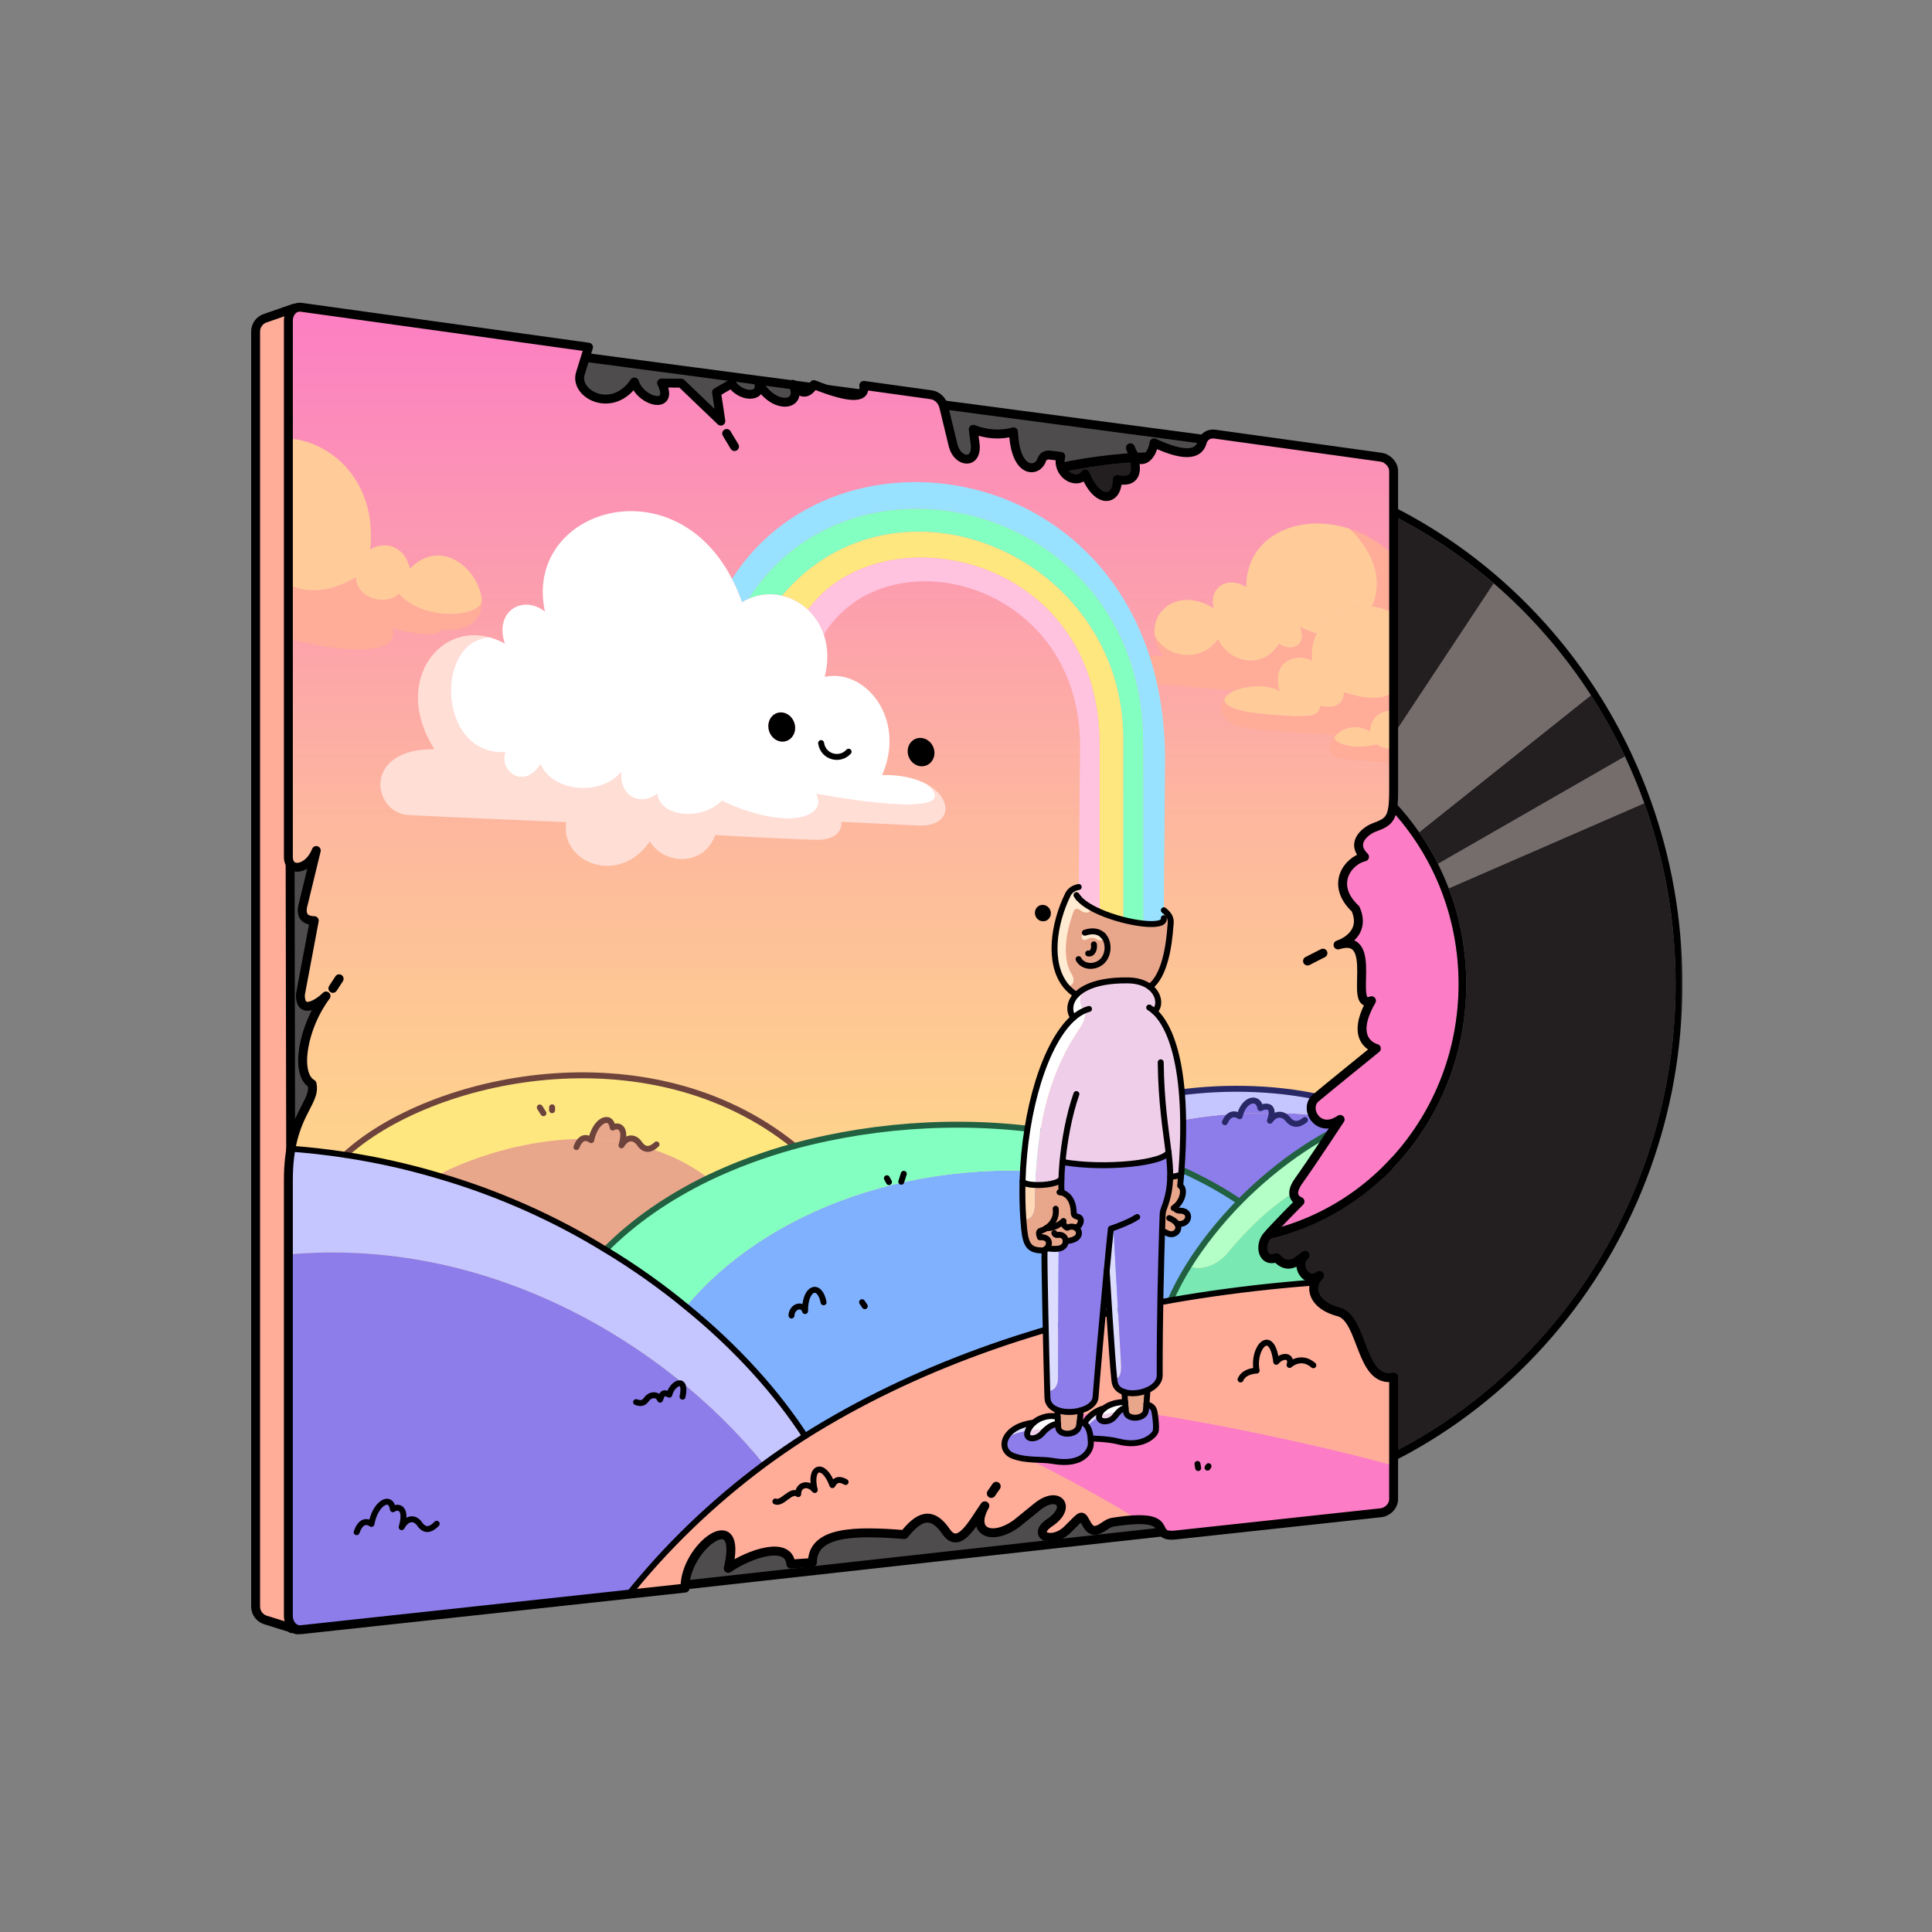 <svg width="1000" height="1000" viewBox="0 0 1000 1000" fill="none" xmlns="http://www.w3.org/2000/svg">
<rect x="0" y="0" width="1000" height="1000" fill="#808080" stroke="none"/>
<g clip-path="url(#clip0_3067_5934)">
<path d="M152.201 159.532L137.706 164.561C134.518 165.428 132.305 168.304 132.305 171.592V831.566C132.305 834.938 134.633 837.872 137.936 838.655L153.67 843.576L152.201 159.532Z" fill="#FFAC99" stroke="black" stroke-width="4.616" stroke-linecap="round" stroke-linejoin="round"/>
<path d="M149.627 164.657L150.924 842.978L718.488 779.977L718.02 239.998L149.627 164.657Z" fill="#4F4C4D" stroke="black" stroke-width="4.616" stroke-linecap="round" stroke-linejoin="round"/>
<mask id="mask0_3067_5934" style="mask-type:luminance" maskUnits="userSpaceOnUse" x="334" y="197" width="537" height="625">
<path d="M334.849 821.115V197.595L870.823 266.231V752.479L334.849 821.115Z" fill="white"/>
</mask>
<g mask="url(#mask0_3067_5934)">
<path d="M823.471 359.853L734.556 430.752C735.461 432.056 736.34 433.379 737.199 434.714C738.058 436.049 738.89 437.403 739.703 438.772C740.517 440.141 741.303 441.522 742.066 442.918C742.829 444.315 743.57 445.726 744.287 447.153L841.085 391.562C839.792 388.824 838.457 386.108 837.08 383.419C835.699 380.726 834.276 378.057 832.807 375.414C831.338 372.767 829.827 370.148 828.27 367.555C826.712 364.958 825.113 362.388 823.475 359.849M635.986 240.758C617.924 238.483 599.988 238.138 582.386 239.603C564.492 241.095 546.956 244.455 529.987 249.568C512.757 254.758 496.133 261.743 480.356 270.381C464.358 279.142 449.249 289.586 435.279 301.561C421.145 313.678 408.207 327.333 396.73 342.343C385.139 357.497 375.066 373.987 366.77 391.612C358.416 409.36 351.891 428.201 347.446 447.897C342.985 467.67 340.633 488.241 340.633 509.353C340.633 530.464 342.985 551.035 347.446 570.808C351.891 590.509 358.416 609.349 366.77 627.097C375.066 644.722 385.139 661.216 396.73 676.371C408.207 691.38 421.145 705.031 435.279 717.152C449.249 729.123 464.354 739.572 480.356 748.332C496.136 756.97 512.757 763.955 529.987 769.145C546.956 774.254 564.496 777.618 582.386 779.11C599.992 780.575 617.924 780.23 635.986 777.955C653.749 775.719 670.81 771.722 687.024 766.203C702.992 760.768 718.162 753.848 732.408 745.663C746.458 737.588 759.63 728.272 771.804 717.904C783.833 707.662 794.907 696.382 804.91 684.245C814.814 672.228 823.686 659.348 831.411 645.773C839.075 632.306 845.626 618.122 850.95 603.373C856.243 588.706 860.332 573.447 863.098 557.729C865.852 542.06 867.298 525.892 867.298 509.36C867.298 501.129 866.941 492.99 866.243 484.962C865.545 476.926 864.502 468.997 863.136 461.188C861.767 453.367 860.068 445.661 858.058 438.085C856.044 430.495 853.716 423.034 851.084 415.716L749.849 459.792C751.314 463.635 752.614 467.563 753.742 471.567C754.866 475.568 755.817 479.641 756.584 483.784C757.351 487.923 757.934 492.131 758.326 496.396C758.717 500.661 758.92 504.984 758.92 509.357C758.92 518.14 758.111 526.725 756.565 535.033C755.016 543.352 752.729 551.411 749.776 559.121C746.815 566.854 743.179 574.249 738.94 581.222C734.682 588.226 729.815 594.812 724.407 600.896C718.971 607.01 712.984 612.621 706.513 617.638C700.004 622.686 693.004 627.139 685.582 630.898C678.11 634.684 670.208 637.768 661.954 640.05C653.634 642.352 644.95 643.836 635.986 644.404C626.945 644.976 618.039 644.588 609.37 643.311C600.629 642.022 592.133 639.836 583.97 636.825C575.75 633.791 567.883 629.924 560.465 625.302C553.001 620.653 546.001 615.245 539.576 609.165C533.113 603.051 527.229 596.266 522.039 588.898C516.826 581.495 512.312 573.516 508.614 565.059C504.916 556.601 502.009 547.622 500.045 538.301C498.077 528.965 497.042 519.28 497.042 509.353C497.042 499.426 498.077 489.737 500.045 480.405C502.009 471.088 504.901 462.131 508.614 453.647C512.315 445.189 516.826 437.211 522.039 429.812C527.229 422.443 533.109 415.658 539.576 409.544C546.001 403.464 553.001 398.056 560.465 393.407C567.879 388.789 575.75 384.919 583.97 381.885C592.129 378.874 600.629 376.684 609.37 375.399C618.039 374.121 626.945 373.734 635.986 374.305H635.99C635.99 374.305 635.99 374.305 635.994 374.305C642.806 374.735 649.457 375.698 655.909 377.148C662.322 378.586 668.54 380.504 674.527 382.859C680.484 385.199 686.215 387.968 691.688 391.121C697.135 394.259 702.328 397.78 707.234 401.646L773.17 301.991C763.999 294.074 754.252 286.756 743.984 280.124C733.612 273.423 722.696 267.412 711.296 262.188C699.766 256.902 687.73 252.418 675.241 248.824C662.602 245.188 649.492 242.469 635.975 240.766" fill="#231F20"/>
<path d="M841.085 391.57L744.287 447.161C744.801 448.185 745.304 449.217 745.791 450.257C746.278 451.296 746.757 452.339 747.218 453.394C747.678 454.449 748.13 455.504 748.568 456.57C749.005 457.636 749.431 458.707 749.841 459.788L851.077 415.712C850.34 413.656 849.577 411.612 848.791 409.579C848.004 407.546 847.195 405.521 846.363 403.511C845.53 401.501 844.671 399.495 843.793 397.508C842.911 395.517 842.009 393.538 841.081 391.574" fill="#756C6C"/>
<path d="M773.178 301.991L707.242 401.646C709.873 403.718 712.424 405.889 714.886 408.152C717.345 410.411 719.719 412.759 722.002 415.194C724.28 417.626 726.47 420.142 728.565 422.739C730.655 425.332 732.653 428.002 734.552 430.748L823.468 359.849C820.012 354.498 816.368 349.27 812.547 344.18C808.712 339.071 804.696 334.096 800.511 329.267C796.307 324.418 791.927 319.72 787.381 315.178C782.836 310.637 778.076 306.214 773.178 301.987" fill="#756C6C"/>
<path d="M635.982 777.948C617.92 780.222 599.984 780.567 582.382 779.102C564.489 777.61 546.952 774.25 529.983 769.137C512.753 763.947 496.129 756.962 480.353 748.324C464.354 739.564 449.245 729.119 435.275 717.144C421.141 705.023 408.203 691.368 396.727 676.363C385.135 661.208 375.063 644.715 366.766 627.09C358.412 609.342 351.887 590.501 347.442 570.801C342.981 551.028 340.63 530.457 340.63 509.345C340.63 488.233 342.981 467.662 347.442 447.889C351.887 428.189 358.412 409.348 366.766 391.604C375.063 373.979 385.135 357.486 396.727 342.335C408.203 327.33 421.141 313.674 435.275 301.554C449.245 289.582 464.35 279.134 480.353 270.373C496.133 261.735 512.753 254.75 529.983 249.561C546.952 244.452 564.493 241.088 582.382 239.596C599.988 238.13 617.92 238.476 635.982 240.75C649.499 242.453 662.61 245.173 675.248 248.809C687.737 252.399 699.774 256.887 711.304 262.173C722.708 267.397 733.62 273.407 743.992 280.108C754.26 286.74 764.007 294.059 773.178 301.976C778.076 306.203 782.813 310.606 787.381 315.167C791.95 319.727 796.307 324.407 800.511 329.255C804.699 334.08 808.712 339.055 812.547 344.168C816.368 349.258 820.012 354.486 823.468 359.837C825.109 362.376 826.705 364.946 828.262 367.543C829.816 370.136 831.327 372.756 832.8 375.402C834.265 378.045 835.692 380.715 837.073 383.407C838.454 386.096 839.788 388.812 841.077 391.551C842.005 393.518 842.907 395.494 843.789 397.485C844.667 399.475 845.527 401.474 846.359 403.487C847.191 405.501 848.001 407.523 848.787 409.555C849.573 411.588 850.333 413.633 851.073 415.689C853.704 423.007 856.033 430.468 858.046 438.059C860.056 445.634 861.755 453.34 863.125 461.161C864.494 468.97 865.534 476.899 866.232 484.935C866.93 492.963 867.287 501.102 867.287 509.334C867.287 525.865 865.841 542.033 863.086 557.702C860.325 573.417 856.232 588.679 850.939 603.347C845.615 618.095 839.064 632.279 831.4 645.746C823.675 659.321 814.803 672.201 804.899 684.218C794.895 696.355 783.818 707.635 771.793 717.877C759.618 728.241 746.447 737.562 732.397 745.636C718.151 753.821 702.981 760.741 687.013 766.176C670.795 771.695 653.738 775.692 635.975 777.928M635.975 236.14C617.602 233.788 599.355 233.393 581.435 234.847C563.215 236.324 545.352 239.711 528.061 244.877C510.501 250.125 493.555 257.201 477.468 265.966C461.151 274.857 445.739 285.467 431.493 297.637C417.071 309.958 403.865 323.851 392.147 339.124C380.314 354.552 370.023 371.352 361.549 389.311C353.015 407.396 346.345 426.601 341.799 446.681C337.239 466.838 334.838 487.808 334.838 509.33C334.838 530.848 337.239 551.822 341.799 571.978C346.341 592.058 353.011 611.263 361.549 629.349C370.026 647.307 380.314 664.108 392.147 679.535C403.865 694.813 417.067 708.702 431.493 721.022C445.739 733.193 461.151 743.806 477.468 752.697C493.559 761.462 510.501 768.542 528.061 773.79C545.349 778.956 563.215 782.339 581.435 783.82C599.355 785.274 617.602 784.883 635.975 782.527C654.037 780.215 671.378 776.114 687.864 770.468C704.089 764.91 719.505 757.845 733.977 749.494C748.246 741.263 761.621 731.766 773.979 721.214C786.185 710.788 797.423 699.312 807.569 686.969C817.61 674.752 826.609 661.664 834.442 647.867C842.213 634.182 848.856 619.771 854.249 604.789C859.615 589.891 863.762 574.391 866.562 558.434C869.354 542.524 870.819 526.111 870.819 509.33C870.819 500.976 870.455 492.713 869.749 484.563C869.04 476.408 867.985 468.353 866.6 460.425C865.211 452.481 863.493 444.656 861.452 436.965C859.412 429.256 857.049 421.676 854.383 414.243C853.635 412.156 852.861 410.077 852.067 408.013C851.269 405.946 850.448 403.89 849.604 401.85C848.76 399.809 847.889 397.772 846.996 395.751C846.102 393.729 845.185 391.719 844.246 389.721C842.938 386.936 841.584 384.178 840.184 381.447C838.784 378.709 837.337 375.997 835.853 373.316C834.369 370.635 832.83 367.965 831.254 365.33C829.674 362.691 828.055 360.079 826.39 357.497C822.885 352.054 819.191 346.742 815.317 341.568C811.427 336.37 807.354 331.315 803.108 326.405C798.842 321.476 794.401 316.693 789.786 312.075C785.153 307.434 780.343 302.954 775.372 298.65C766.062 290.591 756.17 283.138 745.745 276.376C735.212 269.545 724.123 263.415 712.543 258.08C700.829 252.683 688.593 248.095 675.9 244.417C663.051 240.693 649.726 237.896 635.979 236.14" fill="black"/>
<path d="M635.982 378.908C627.245 378.375 618.649 378.766 610.279 380.017C601.91 381.267 593.648 383.407 585.781 386.33C577.856 389.276 570.273 393.02 563.127 397.492C555.935 401.991 549.192 407.223 543.001 413.096C536.776 419.003 531.114 425.558 526.116 432.665C521.099 439.807 516.757 447.502 513.198 455.653C509.627 463.83 506.846 472.461 504.959 481.444C503.068 490.442 502.07 499.779 502.07 509.349C502.07 518.923 503.064 528.259 504.959 537.253C506.846 546.237 509.627 554.867 513.198 563.045C516.757 571.199 521.095 578.894 526.116 586.036C531.11 593.147 536.776 599.699 543.001 605.609C549.192 611.486 555.935 616.714 563.127 621.213C570.273 625.685 577.856 629.429 585.781 632.375C593.648 635.298 601.845 637.427 610.279 638.688C618.649 639.939 627.245 640.334 635.982 639.801C644.647 639.271 653.04 637.852 661.079 635.647C669.061 633.457 676.698 630.492 683.925 626.848C691.101 623.227 697.875 618.935 704.177 614.063C710.441 609.223 716.24 603.803 721.507 597.892C726.746 592.012 731.464 585.645 735.588 578.875C739.696 572.131 743.221 564.982 746.09 557.502C748.951 550.045 751.172 542.251 752.672 534.2C754.172 526.161 754.958 517.852 754.958 509.345C754.958 505.11 754.762 500.922 754.383 496.794C754.003 492.667 753.435 488.594 752.691 484.589C751.947 480.581 751.026 476.638 749.937 472.768C748.848 468.894 747.586 465.096 746.163 461.376C745.764 460.328 745.353 459.289 744.932 458.261C744.51 457.233 744.072 456.205 743.624 455.189C743.175 454.172 742.714 453.159 742.239 452.155C741.763 451.15 741.28 450.152 740.781 449.163C740.087 447.782 739.37 446.416 738.629 445.066C737.889 443.716 737.126 442.377 736.34 441.054C735.553 439.731 734.744 438.423 733.912 437.13C733.079 435.837 732.228 434.56 731.349 433.298C729.508 430.64 727.575 428.059 725.546 425.554C723.517 423.045 721.396 420.614 719.186 418.266C716.973 415.915 714.675 413.644 712.294 411.465C709.908 409.279 707.438 407.185 704.891 405.186C700.138 401.458 695.11 398.06 689.839 395.033C684.542 391.992 679 389.326 673.238 387.078C667.447 384.815 661.436 382.974 655.234 381.597C649.031 380.22 642.568 379.295 635.982 378.893" fill="#FC7CC5"/>
<path d="M635.982 639.805C627.245 640.338 618.649 639.943 610.279 638.693C601.845 637.431 593.648 635.302 585.781 632.379C577.856 629.437 570.273 625.69 563.127 621.217C555.935 616.718 549.192 611.49 543.001 605.614C536.776 599.703 531.114 593.151 526.116 586.04C521.099 578.898 516.757 571.203 513.198 563.049C509.627 554.871 506.846 546.241 504.959 537.258C503.068 528.259 502.07 518.923 502.07 509.353C502.07 499.779 503.064 490.443 504.959 481.448C506.846 472.465 509.627 463.835 513.198 455.657C516.757 447.502 521.095 439.808 526.116 432.669C531.111 425.558 536.776 419.007 543.001 413.1C549.192 407.223 555.935 401.995 563.127 397.496C570.273 393.024 577.856 389.28 585.781 386.334C593.648 383.411 601.845 381.283 610.279 380.021C618.714 378.759 627.245 378.375 635.982 378.912C642.568 379.315 649.001 380.232 655.234 381.616C661.467 383.001 667.447 384.834 673.239 387.098C679 389.345 684.542 392.011 689.839 395.053C695.11 398.079 700.138 401.478 704.891 405.206C707.438 407.204 709.908 409.299 712.294 411.485C714.676 413.664 716.973 415.934 719.186 418.286C721.392 420.633 723.513 423.065 725.546 425.573C727.571 428.078 729.508 430.66 731.349 433.314C732.224 434.58 733.079 435.853 733.912 437.15C734.744 438.442 735.553 439.75 736.34 441.073C737.126 442.397 737.889 443.732 738.63 445.086C739.37 446.436 740.087 447.801 740.781 449.182C741.28 450.172 741.767 451.169 742.239 452.174C742.711 453.179 743.175 454.188 743.624 455.208C744.072 456.225 744.51 457.249 744.932 458.28C745.354 459.312 745.768 460.348 746.163 461.391C747.586 465.108 748.844 468.909 749.937 472.783C751.027 476.653 751.947 480.597 752.691 484.605C753.435 488.609 753.999 492.683 754.383 496.81C754.763 500.937 754.958 505.122 754.958 509.36C754.958 517.864 754.172 526.176 752.672 534.216C751.172 542.267 748.955 550.061 746.09 557.518C743.217 564.997 739.696 572.147 735.588 578.89C731.464 585.66 726.747 592.027 721.507 597.908C716.241 603.815 710.441 609.234 704.177 614.079C697.875 618.95 691.101 623.242 683.925 626.863C676.698 630.507 669.058 633.472 661.079 635.662C653.04 637.868 644.647 639.287 635.982 639.816M635.998 374.321H635.994C635.994 374.321 635.994 374.321 635.99 374.321C626.949 373.749 618.043 374.137 609.374 375.414C600.633 376.703 592.137 378.889 583.974 381.9C575.754 384.934 567.887 388.804 560.469 393.423C553.005 398.075 546.005 403.484 539.58 409.559C533.117 415.673 527.233 422.459 522.043 429.827C516.83 437.23 512.316 445.208 508.618 453.662C504.905 462.147 502.013 471.099 500.049 480.42C498.081 489.756 497.046 499.441 497.046 509.368C497.046 519.295 498.081 528.984 500.049 538.316C502.013 547.633 504.905 556.589 508.618 565.074C512.331 573.559 516.83 581.51 522.043 588.913C527.233 596.281 533.113 603.067 539.58 609.181C546.005 615.26 553.005 620.669 560.469 625.318C567.883 629.936 575.754 633.806 583.974 636.84C592.133 639.851 600.633 642.041 609.374 643.326C618.043 644.603 626.949 644.991 635.99 644.419C644.958 643.852 653.638 642.363 661.958 640.066C670.212 637.784 678.114 634.7 685.586 630.914C693.004 627.155 700.008 622.702 706.517 617.654C712.984 612.637 718.975 607.025 724.411 600.911C729.819 594.828 734.686 588.242 738.944 581.238C743.183 574.264 746.819 566.869 749.78 559.136C752.733 551.427 755.02 543.372 756.569 535.048C758.115 526.74 758.924 518.156 758.924 509.372C758.924 504.999 758.725 500.676 758.33 496.411C757.938 492.146 757.352 487.938 756.588 483.799C755.821 479.657 754.87 475.579 753.746 471.583C752.618 467.578 751.318 463.65 749.853 459.807C749.442 458.729 749.017 457.655 748.579 456.589C748.142 455.523 747.69 454.464 747.229 453.413C746.769 452.362 746.289 451.315 745.802 450.275C745.315 449.236 744.813 448.204 744.299 447.18C743.581 445.753 742.841 444.342 742.078 442.945C741.315 441.549 740.524 440.164 739.715 438.799C738.906 437.433 738.07 436.079 737.21 434.741C736.351 433.402 735.473 432.083 734.568 430.778C732.669 428.032 730.671 425.362 728.58 422.77C726.486 420.173 724.296 417.657 722.017 415.225C719.735 412.789 717.361 410.438 714.902 408.182C712.436 405.919 709.889 403.748 707.257 401.677C702.348 397.814 697.154 394.293 691.711 391.152C686.238 387.995 680.503 385.23 674.55 382.89C668.559 380.538 662.341 378.621 655.932 377.178C649.48 375.732 642.829 374.77 636.017 374.336" fill="black"/>
</g>
<mask id="mask1_3067_5934" style="mask-type:luminance" maskUnits="userSpaceOnUse" x="149" y="158" width="573" height="686">
<path d="M155.922 843.515L354.603 821.996C353.863 801.222 385.151 777.379 376.946 811.767C388.173 804.08 408.249 797.321 409.327 809.534L420.501 808.763C420.577 792.35 442.886 792.308 468.048 794.276C475.063 785.561 481.972 781.043 490.069 793.278C496.797 802.177 503.958 787.525 509.75 779.397C501.979 793.113 513.493 797.851 526.274 788.507L536.538 780.16C547.712 770.851 555.21 780.08 543.4 788.058C533.462 794.632 544.509 799.673 552.641 791.587C560.772 783.551 559.441 783.632 562.713 789.285C565.552 794.003 568.536 792.074 572.663 789.259C573.748 788.522 574.964 788.039 576.207 787.847C611.231 782.454 593.775 796.101 608.588 794.494L714.684 783.006C718.358 782.608 721.339 779.447 721.339 775.949V712.836C703.821 716.254 705.654 682.254 692.843 679.028C680.036 675.756 676.806 666.393 682.982 660.18C675.828 665.35 669.886 654.234 675.471 649.773C672.399 651.906 666.979 658.177 660.792 651.028C653.308 653.785 651.797 644.599 655.683 639.908C659.568 635.236 672.882 621.88 672.882 621.88C672.882 621.88 666.047 619.801 672.161 611.259C678.279 602.763 693.649 579.423 693.649 579.423C682.379 587.244 674.781 574.053 680.757 568.529C682.276 567.129 712.397 542.696 712.397 542.696C712.397 542.696 697.596 539.252 709.87 517.971C697.2 523.326 714.799 482.119 692.563 489.104C692.563 489.104 707.783 484.512 701.631 470.451C688.248 457.908 697.638 445.492 706.272 443.489C698.286 435.653 708.052 429.462 711.132 428.335C719.298 425.354 721.342 423.82 721.342 409.448V243.895C721.342 240.393 718.362 237.144 714.687 236.634L628.741 224.701C625.665 224.275 623.045 226.021 622.27 228.874C620.82 234.233 615.155 237.612 597.33 229.22C595.976 237.965 588.834 242.23 585.094 231.766C590.491 245.153 587.216 250.04 578.301 248.229C578.616 258.992 568.398 261.785 561.708 245.406C557.132 251.754 546.596 245.053 549.062 236.22L543.312 235.541C541.44 235.318 539.733 236.312 539.162 238.076C537.106 244.455 525.503 245.686 524.575 223.512C517.72 225.395 510.774 224.912 503.743 222.219L504.74 230.002C505.83 240.612 495.684 239.568 493.383 230.712L488.465 210.444C487.694 207.26 485.052 204.748 482.029 204.33L447.078 199.477C448.225 205.906 441.632 207.137 421.272 199.075C418.544 203.513 415.23 205.097 410.328 198.925C416.001 209.945 401.242 212.607 392.834 198.71C394.337 206.109 383.325 205.676 378.707 198.557L370.874 203.068L373.107 217.966L352.601 198.327L342.425 198.254C349.364 212.051 331.988 208.583 328.352 197.721C317.125 214.391 297.501 204.257 300.29 193.659L304.609 179.697L155.922 159.053C152.247 158.543 149.267 161.704 149.267 166.111V443.482C149.225 451.97 159.876 450.24 163.701 440.225L157.08 467.516C155.396 473.235 157.026 476.419 162.665 476.53L155.496 514.661C155.155 526.13 165.607 518.826 168.748 515.528C156.808 531.331 152.412 555.879 161.503 561.015C163.854 571.195 149.263 577.079 149.263 610.737V836.254C149.263 840.661 152.243 843.914 155.918 843.515H155.922Z" fill="white"/>
</mask>
<g mask="url(#mask1_3067_5934)">
<path d="M727.525 785.789L144.813 850.002V150.002L727.525 232.481V785.789Z" fill="url(#paint0_linear_3067_5934)"/>
<path d="M722.589 758.81V783.347L603.901 796.266C572.245 775.054 540.761 759.658 528.406 753.283C525.434 744.43 538.713 730.637 584.043 730.326C594.806 730.656 664.16 742.719 722.589 758.814V758.81Z" fill="#FC7CC5"/>
<path d="M722.589 661.748V758.81C664.16 742.716 594.806 730.653 584.043 730.323C538.713 730.63 525.434 744.423 528.406 753.279C540.761 759.654 572.241 775.051 603.901 796.262L324.19 826.706C345.141 800.336 369.148 777.494 395.419 757.944C402.362 752.834 409.461 747.952 416.707 743.299C473.349 707.673 538.744 685.173 605.845 673.06C644.644 666.27 684.013 662.669 722.589 661.748Z" fill="#FFAC99"/>
<path d="M722.589 598.519V661.747C684.013 662.668 644.644 666.269 605.845 673.059C608.373 667.205 611.576 661.179 615.346 655.115C621.464 658.422 630.636 654.248 635.277 648.579C656.665 622.742 683.024 602.812 722.589 598.516V598.519Z" fill="#79E8B3"/>
<path d="M722.589 573.526V598.52C683.024 602.816 656.668 622.746 635.277 648.583C630.636 654.249 621.464 658.422 615.346 655.119C622.362 643.885 631.353 632.558 641.621 622.033C661.59 601.826 686.403 584.677 711.032 576.606C714.894 575.352 718.753 574.32 722.589 573.53V573.526Z" fill="#B3FFC7"/>
<path d="M722.589 387.61V394.832C720.579 394.698 713.502 394.218 698.531 393.206C683.296 392.178 688.632 383.946 690.73 381.354C689.775 384.104 699.141 388.611 712.635 385.285C712.635 385.285 715.869 388.054 722.593 387.606L722.589 387.61Z" fill="#FFAC99"/>
<path d="M722.589 368.136V387.61C715.869 388.054 712.631 385.289 712.631 385.289C699.141 388.611 689.771 384.104 690.726 381.357C691.125 380.866 691.401 380.575 691.401 380.575C696.242 375.239 704.304 375.389 709.176 378.634C709.037 370.825 715.804 366.621 722.585 368.14L722.589 368.136Z" fill="#FFCC99"/>
<path d="M722.589 355.854V368.136C715.807 366.617 709.041 370.821 709.179 378.631C704.308 375.386 696.245 375.236 691.405 380.572C691.405 380.572 669.672 379.053 649.668 377.526C633.213 376.272 629.351 367.346 633.846 361.332C633.056 365.892 641.034 368.589 658.088 369.893C679.027 371.496 682.433 370.864 683.346 365.263C690.611 366.947 695.651 364.657 695.543 358.202C695.543 358.202 717.012 366.307 722.589 355.851V355.854Z" fill="#FFAC99"/>
<path d="M722.589 317.892V355.854C717.012 366.31 695.543 358.205 695.543 358.205C695.651 364.661 690.611 366.951 683.346 365.267C682.433 370.863 679.031 371.5 658.088 369.897C641.038 368.589 633.056 365.896 633.846 361.335C635.024 359.763 636.773 358.397 639.017 357.419C647.578 354.078 657.432 354.673 662.295 357.661C657.723 342.632 670.281 337.493 679.027 341.854C678.559 336.626 679.499 331.904 681.482 327.884C686.43 317.854 697.887 312.234 710.115 313.784C714.258 314.31 718.492 315.644 722.589 317.892Z" fill="#FFCC99"/>
<path d="M722.589 288.634V317.892C718.493 315.641 714.258 314.306 710.115 313.784C715.194 303.04 713.376 287.901 698.547 273.701C707.1 276.478 715.462 281.399 722.589 288.634Z" fill="#FFAC99"/>
<path d="M698.547 273.701C713.375 287.901 715.194 303.04 710.115 313.784C697.887 312.238 686.43 317.854 681.482 327.884C678.639 327.236 675.747 326.096 672.878 324.39C676.725 332.805 669.81 338.24 661.973 333.25C653.918 346.802 636.539 343.372 630.386 330.956C622.109 343.188 603.724 340.937 597.652 329.023C596.003 315.096 610.751 304.164 628.231 314.831C625.496 304.655 634.778 297.609 645.069 303.892C644.885 277.061 672.571 265.174 698.55 273.701H698.547Z" fill="#FFCC99"/>
<path d="M638.476 576.783C639.496 576.725 640.574 577.071 641.667 577.757C641.771 577.289 641.89 576.837 642.024 576.411C647.82 576.119 653.32 576.031 658.199 576.062C658.172 577.094 657.911 578.421 657.317 580.097C658.778 577.884 660.677 576.894 662.514 576.986L662.549 576.119C669.579 576.269 674.842 576.656 677.086 577.002C686.798 578.478 692.843 573.699 690.058 569.652C697.312 571.505 704.346 573.81 711.036 576.606C686.407 584.677 661.594 601.826 641.625 622.033C625.726 611.281 607.79 602.858 588.627 596.583C585.616 595.582 582.57 594.634 579.498 593.748C586.625 586.936 598.492 582.621 611.58 579.963C620.352 578.194 629.669 577.163 638.472 576.61L638.48 576.783H638.476Z" fill="#8C7DEA"/>
<path d="M611.572 579.962C598.489 582.617 586.617 586.936 579.49 593.744C569.92 590.956 560.086 588.685 550.078 586.92C574.036 567.021 637.667 555.886 690.058 569.648C692.843 573.695 686.798 578.474 677.086 576.997C674.842 576.652 669.58 576.265 662.549 576.115C661.164 576.085 659.71 576.065 658.203 576.058C658.306 571.881 654.471 572.452 652.369 573.557C651.345 567.339 644.429 568.659 642.028 576.407C640.854 576.464 639.665 576.533 638.472 576.61C629.669 577.162 620.348 578.194 611.58 579.962H611.572Z" fill="#C5C5FF"/>
<path d="M681.482 327.884C679.499 331.908 678.563 336.626 679.027 341.854C670.285 337.492 657.723 342.632 662.296 357.661C657.428 354.673 647.578 354.078 639.017 357.419C639.017 357.419 609.651 355.106 594.538 353.798C578.516 352.406 583.177 336.856 602.175 339.686C599.497 336.161 598.059 332.506 597.645 329.027C603.717 340.941 622.105 343.192 630.379 330.96C636.531 343.376 653.911 346.806 661.966 333.254C669.802 338.244 676.718 332.805 672.871 324.394C675.74 326.1 678.632 327.24 681.474 327.888L681.482 327.884Z" fill="#FFAC99"/>
<path d="M662.514 576.986C660.677 576.894 658.778 577.883 657.317 580.097C657.911 578.417 658.176 577.089 658.199 576.062C659.71 576.069 661.16 576.092 662.545 576.119L662.51 576.986H662.514Z" fill="#8C7DEA"/>
<path d="M652.365 573.556C654.471 572.452 658.306 571.88 658.199 576.057C653.316 576.026 647.82 576.119 642.024 576.406C644.425 568.654 651.341 567.335 652.365 573.556Z" fill="#8C7DEA"/>
<path d="M642.024 576.41C641.89 576.84 641.775 577.288 641.667 577.756C640.574 577.07 639.496 576.725 638.476 576.782L638.468 576.61C639.665 576.533 640.85 576.464 642.024 576.406V576.41Z" fill="#8C7DEA"/>
<path d="M615.35 655.116C611.576 661.18 608.373 667.206 605.849 673.059C538.748 685.172 473.353 707.676 416.711 743.298C402.668 721.703 382.09 698.091 355.079 676.227C395.373 627.959 473.518 595.478 565.939 608.907C591.166 612.367 592.198 601.769 588.623 596.579C607.786 602.854 625.722 611.277 641.621 622.029C631.353 632.554 622.366 643.881 615.346 655.116H615.35Z" fill="#80B1FF"/>
<path d="M565.939 608.906C473.518 595.477 395.369 627.962 355.079 676.227C342.575 665.943 328.697 656.005 313.45 646.811C327.792 632.25 345.923 619.765 366.506 609.754C380.429 603.068 395.477 597.503 411.23 593.161C455.072 581.343 504.361 578.635 550.082 586.916C560.09 588.68 569.928 590.947 579.494 593.744C582.567 594.63 585.612 595.577 588.623 596.574C592.198 601.768 591.166 612.362 565.939 608.902V608.906Z" fill="#83FFC1"/>
<path d="M416.707 743.298C409.465 747.955 402.362 752.838 395.419 757.947C344.354 694.984 252.236 639.907 149.021 649.328V594.454C159.155 595.168 169.036 596.284 178.648 597.757C195.403 600.296 211.367 603.921 226.533 608.412C259.221 617.902 288.203 631.342 313.446 646.819C328.693 656.009 342.575 665.948 355.075 676.235C382.082 698.099 402.661 721.711 416.707 743.302V743.298Z" fill="#C5C5FF"/>
<path d="M336.391 594.504C334.98 594.071 333.564 593.668 332.145 593.3C331.758 592.932 331.374 592.479 330.995 591.927C328.766 588.697 325.36 588.275 322.759 591.282C322.548 591.248 322.341 591.213 322.13 591.179C324.09 582.993 319.614 582.149 317.14 583.63C316.081 576.231 308.272 579.779 306.128 589.637C305.802 589.625 305.472 589.614 305.146 589.606C303.773 588.881 302.445 588.816 301.245 589.564C265.822 589.706 234.293 603.882 226.533 608.409C211.367 603.921 195.403 600.3 178.648 597.757C222.275 557.532 335.463 531.89 411.226 593.166C395.476 597.508 380.425 603.073 366.502 609.759C357.004 602.586 346.805 597.676 336.391 594.5V594.504Z" fill="#FFE780"/>
<path d="M149.021 649.327C252.24 639.906 344.358 694.983 395.419 757.946C369.148 777.497 345.141 800.338 324.19 826.709L149.021 845.772V649.327Z" fill="#8C7DEA"/>
<path d="M301.245 589.563C302.541 589.56 303.842 589.571 305.146 589.606C305.433 589.759 305.729 589.939 306.024 590.15C306.059 589.978 306.093 589.805 306.128 589.632C311.421 589.797 316.776 590.292 322.13 591.174C322.004 591.696 321.854 592.245 321.678 592.824C322.019 592.233 322.38 591.719 322.763 591.278C325.897 591.811 329.031 592.479 332.149 593.296C333.599 594.676 335.068 594.864 336.395 594.5C346.809 597.676 357.008 602.582 366.505 609.758C345.923 619.77 327.788 632.255 313.45 646.815C288.207 631.342 259.225 617.902 226.537 608.408C234.296 603.882 265.826 589.701 301.249 589.56L301.245 589.563Z" fill="#E8A68B"/>
<path d="M336.391 594.504C335.064 594.869 333.595 594.681 332.145 593.3C333.564 593.668 334.98 594.071 336.391 594.504Z" fill="#FFE780"/>
<path d="M330.998 591.923C331.378 592.475 331.762 592.927 332.149 593.296C329.031 592.479 325.897 591.811 322.763 591.278C325.364 588.271 328.77 588.689 330.998 591.923Z" fill="#E8A68B"/>
<path d="M322.134 591.178C322.345 591.208 322.552 591.247 322.763 591.281C322.383 591.722 322.019 592.24 321.678 592.827C321.854 592.248 322.004 591.699 322.13 591.178H322.134Z" fill="#E8A68B"/>
<path d="M317.144 583.629C319.618 582.145 324.094 582.988 322.134 591.178C316.779 590.295 311.425 589.801 306.132 589.636C308.276 579.778 316.085 576.23 317.144 583.629Z" fill="#E8A68B"/>
<path d="M306.132 589.636C306.097 589.805 306.063 589.978 306.028 590.154C305.737 589.943 305.441 589.763 305.15 589.609C305.476 589.613 305.806 589.629 306.132 589.64V589.636Z" fill="#E8A68B"/>
<path d="M301.245 589.563C302.445 588.815 303.776 588.88 305.146 589.605C303.838 589.571 302.541 589.559 301.245 589.563Z" fill="#FFE780"/>
<path d="M203.105 325.272C206.189 333.316 195.92 342.433 149.021 330.508V302.392C156.904 306.477 168.875 307.851 184.172 298.825C184.747 310.378 200.216 313.558 206.48 307.241C218.846 321.939 249.371 319.404 249.371 310.651C250.031 319.534 244.281 327.321 227.853 325.997C226.959 331.716 203.105 325.276 203.105 325.276V325.272Z" fill="#FFAC99"/>
<path d="M249.371 310.627V310.647C249.371 319.403 218.846 321.935 206.48 307.237C200.22 313.554 184.747 310.374 184.172 298.821C168.875 307.843 156.904 306.473 149.021 302.388V226.971C170.447 227.926 195.464 248.412 191.582 284.441C198.041 280.279 209.123 281.415 212.165 294.318C229.095 277.383 248.255 295.703 249.371 310.623V310.627Z" fill="#FFCC99"/>
<path d="M605.846 673.059C608.373 667.206 611.576 661.18 615.347 655.116C622.362 643.881 631.353 632.554 641.621 622.029C661.59 601.823 686.403 584.673 711.032 576.603C714.895 575.349 718.753 574.317 722.589 573.527C726.889 572.637 731.162 572.05 735.374 571.793" stroke="#216040" stroke-width="3.078" stroke-linecap="round" stroke-linejoin="round"/>
<path d="M411.23 593.169C335.467 531.89 222.279 557.535 178.652 597.76" stroke="#6D433C" stroke-width="3.078" stroke-linecap="round" stroke-linejoin="round"/>
<path d="M298.365 593.718C299.182 591.589 300.16 590.246 301.249 589.564C302.45 588.816 303.781 588.881 305.15 589.606C305.438 589.759 305.733 589.94 306.028 590.151C306.063 589.978 306.097 589.805 306.132 589.633C308.276 579.775 316.085 576.227 317.144 583.626C319.618 582.142 324.094 582.986 322.134 591.175C322.008 591.696 321.858 592.245 321.682 592.824C322.023 592.233 322.384 591.719 322.767 591.278C325.368 588.271 328.774 588.689 331.002 591.923C331.382 592.475 331.766 592.928 332.153 593.296C333.603 594.677 335.072 594.865 336.399 594.5C337.742 594.132 338.939 593.196 339.817 592.36" stroke="#6D433C" stroke-width="3.078" stroke-linecap="round" stroke-linejoin="round"/>
<path d="M184.59 793.048C186.496 787.727 189.315 786.788 192.257 788.782C194.233 777.95 202.295 773.409 203.373 781.184C205.997 779.35 210.895 780.102 207.907 790.462C210.569 785.453 214.673 785.169 217.224 788.859C220.473 793.535 224.059 790.804 226.038 788.69" stroke="black" stroke-width="3.078" stroke-linecap="round" stroke-linejoin="round"/>
<path d="M634.003 580.864C635.2 578.141 636.757 576.887 638.48 576.783C639.5 576.726 640.578 577.071 641.671 577.757C641.775 577.289 641.893 576.837 642.028 576.411C644.429 568.659 651.345 567.34 652.369 573.561C654.475 572.456 658.31 571.885 658.203 576.062C658.176 577.094 657.915 578.421 657.321 580.097C658.782 577.884 660.681 576.894 662.518 576.986C664.025 577.059 665.491 577.865 666.641 579.319C669.89 583.411 673.477 581.344 675.456 579.706" stroke="#282866" stroke-width="3.078" stroke-linecap="round" stroke-linejoin="round"/>
<path d="M279.393 573.224L281.28 576.204" stroke="#6D433C" stroke-width="3.078" stroke-linecap="round" stroke-linejoin="round"/>
<path d="M285.76 573.151V574.651" stroke="#6D433C" stroke-width="3.078" stroke-linecap="round" stroke-linejoin="round"/>
<path d="M426.293 674.071C424.187 663.623 416.542 666.365 416.707 678.609C415.349 674.332 409.826 676.238 409.673 680.922" stroke="black" stroke-width="3.078" stroke-linecap="round" stroke-linejoin="round"/>
<path d="M353.272 722.904C355.712 711.899 347.818 715.9 346.441 721.876C342.974 720.254 342.778 721.473 341.666 724.454C340.446 721.32 336.633 721.581 334.711 724.197C333.407 725.973 332.161 726.816 329.242 725.739" stroke="black" stroke-width="3.078" stroke-linecap="round" stroke-linejoin="round"/>
<path d="M437.681 767.077C435.184 765.707 432.779 765.155 430.846 768.699C426.312 756.367 418.671 758.891 421.709 771.235C418.268 767.027 413.075 768.458 413.144 773.34C409.331 770.56 404.997 778.641 401.345 777.168" stroke="black" stroke-width="3.078" stroke-linecap="round" stroke-linejoin="round"/>
<path d="M459.053 609.851L460.131 611.837" stroke="black" stroke-width="3.078" stroke-linecap="round" stroke-linejoin="round"/>
<path d="M467.799 607.557L466.499 611.661" stroke="black" stroke-width="3.078" stroke-linecap="round" stroke-linejoin="round"/>
<path d="M446.208 674.014L447.611 676.085" stroke="black" stroke-width="3.078" stroke-linecap="round" stroke-linejoin="round"/>
<path d="M642.116 713.998C644.057 709.456 650.428 709.418 650.428 709.418C648.054 697.696 658.291 686.089 660.573 704.88C664.029 700.837 669 701.735 667.481 706.495C667.481 706.495 673.312 701.033 679.786 706.652" stroke="black" stroke-width="3.078" stroke-linecap="round" stroke-linejoin="round"/>
<path d="M619.808 757.74L620.168 759.854" stroke="black" stroke-width="3.078" stroke-linecap="round" stroke-linejoin="round"/>
<path d="M625.519 758.895L625.017 759.654" stroke="black" stroke-width="3.078" stroke-linecap="round" stroke-linejoin="round"/>
<path d="M611.031 579.602L611.572 579.962L611.998 580.25" stroke="black" stroke-width="3.078" stroke-linecap="round" stroke-linejoin="round"/>
<path d="M313.446 646.815C327.788 632.255 345.919 619.77 366.502 609.759C380.425 603.073 395.473 597.507 411.226 593.165C455.068 581.348 504.357 578.64 550.078 586.921C560.086 588.685 569.924 590.952 579.49 593.749C582.563 594.635 585.608 595.582 588.619 596.579C607.783 602.854 625.718 611.278 641.617 622.029" stroke="#216040" stroke-width="3.078" stroke-linecap="round" stroke-linejoin="round"/>
<path d="M550.078 586.92C574.036 567.021 637.667 555.886 690.058 569.648C697.312 571.501 704.346 573.806 711.036 576.602" stroke="#282866" stroke-width="3.078" stroke-linecap="round" stroke-linejoin="round"/>
<path d="M131.788 593.637C137.614 593.779 143.36 594.051 149.021 594.454C159.155 595.167 169.036 596.283 178.648 597.756C195.403 600.295 211.367 603.92 226.533 608.412C259.221 617.901 288.204 631.342 313.446 646.819C328.693 656.009 342.575 665.947 355.075 676.235C382.082 698.098 402.661 721.711 416.707 743.302" stroke="black" stroke-width="3.078" stroke-linecap="round" stroke-linejoin="round"/>
<path d="M728.569 661.621C726.574 661.656 724.584 661.698 722.589 661.748C684.013 662.668 644.644 666.27 605.846 673.059C538.744 685.172 473.349 707.676 416.707 743.299C409.465 747.951 402.362 752.834 395.419 757.943C369.148 777.494 345.141 800.335 324.19 826.706C320.512 831.374 316.929 836.153 313.446 841.04" stroke="black" stroke-width="3.078" stroke-linecap="round" stroke-linejoin="round"/>
<path d="M604.814 596.18C603.487 601.796 572.264 605.405 549.94 601.447C549.649 604.573 549.465 607.488 549.388 610.081C548.379 612.444 541.356 613.571 535.863 613.345C537.049 579.161 544.022 553.834 559.161 531.737C562.867 526.374 561.282 523.06 561.282 523.06C558.007 520.157 558.317 513.973 562.69 511.031C567.439 508.772 574.355 507.299 583.967 507.449C588.953 507.526 592.632 508.887 595.152 510.82C600.234 514.695 600.614 520.882 597.534 523.528C606.858 531.994 615.427 556.139 611.381 607.71C610.679 608.619 605.846 609.191 605.673 609.21C605.754 605.121 605.378 600.902 604.806 596.18H604.814Z" fill="#EFCEEA"/>
<path d="M609.271 633.456C611.311 636.628 607.951 639.919 604.591 638.496C603.552 638.055 601.496 637 601.496 637C601.619 633.272 601.718 630.453 601.776 628.754C601.814 627.63 602.056 626.517 602.466 625.459C604.703 619.698 605.581 614.565 605.684 609.211C605.853 609.188 610.686 608.62 611.392 607.711C611.239 609.679 611.066 611.685 610.874 613.737C613.448 615.171 612.524 621.285 608.174 624.784C608.216 625.558 608.749 626.64 610.79 626.636C617.28 626.629 615.799 634.507 609.275 633.452L609.271 633.456Z" fill="#E8A68B"/>
<path d="M570.944 484.232C569.023 482.233 565.897 481.316 561.524 482.766C558.505 484.22 560.105 487.615 562.502 486.218C565.317 484.584 567.27 485.739 568.133 486.414C568.996 487.082 571.804 486.867 570.944 484.232ZM602.409 471.156C606.889 474.635 605.945 477.435 605.819 479.276C605.143 488.888 603.041 504.96 595.159 510.821C592.635 508.887 588.961 507.526 583.974 507.449C574.358 507.3 567.442 508.776 562.698 511.032C560.3 512.171 558.455 513.517 557.094 514.948C554.938 513.625 553.128 512.006 551.632 510.153C554.516 511.105 557.178 508.32 554.6 504.097C550.776 497.814 550.132 486.779 555.717 471.662C556.165 470.458 557.619 470.02 558.662 470.799C559.403 471.355 560.262 471.892 561.075 472.145C563.68 472.958 565.183 471.09 564.765 469.798C566.119 470.561 567.588 471.282 569.134 471.961C572.701 473.534 576.679 474.88 580.606 475.923C584.5 476.955 588.343 477.688 591.692 478.045C598.247 478.743 602.911 478.01 602.355 475.264L602.389 471.156H602.401H602.409Z" fill="#E8A68B"/>
<path d="M603.019 393.344L602.393 471.159L602.359 475.267C602.915 478.014 598.251 478.746 591.696 478.048V384.89C591.696 262.06 442.621 223.764 387.514 309.902C386.351 310.405 385.205 311 384.073 311.682C382.546 307.34 380.809 303.328 378.887 299.642C436.15 209.645 603.019 240.837 603.019 393.344Z" fill="#99E2FF"/>
<path d="M597.388 730.107C597.89 731.572 598.796 739.24 598.121 740.974C597.162 743.432 590.672 749.224 578.98 746.137C573.63 744.71 564.589 744.564 564.589 744.564L564.527 744.572C564.351 742.481 563.872 739.984 562.675 738.246C564.834 735.834 566.89 734.311 568.846 733.321C568.835 736.49 574.473 736.509 577.036 733.107C577.657 732.286 578.213 731.615 578.739 731.058C580.012 729.712 581.125 729.052 582.578 728.676C582.663 729.685 582.747 730.514 582.816 730.951C583.457 735.074 592.639 734.745 593.111 730.004C593.172 729.382 593.272 728.178 593.383 726.801C595.988 727.633 596.797 728.396 597.384 730.107H597.388Z" fill="#8C7DEA"/>
<path d="M593.387 726.8C593.276 728.173 593.18 729.378 593.115 730.003C592.643 734.744 583.46 735.074 582.82 730.95C582.751 730.517 582.666 729.688 582.582 728.676C582.501 727.774 582.425 726.735 582.348 725.703C582.16 723.156 582.003 720.678 581.995 720.571C585.509 721.652 590.192 721.185 593.932 719.535C593.932 719.535 593.633 723.624 593.383 726.8H593.387Z" fill="#E8A68B"/>
<path d="M591.7 478.044C588.351 477.687 584.504 476.958 580.614 475.927L581.347 475.754V382.593C581.347 287.521 464.251 238.067 404.774 308.333C399.205 307.025 393.221 307.42 387.518 309.902C442.625 223.764 591.7 262.059 591.7 384.89V478.044Z" fill="#83FFC1"/>
<path d="M582.348 725.704C582.421 726.736 582.501 727.776 582.582 728.677C581.128 729.053 580.016 729.717 578.742 731.059C575.72 731.477 572.44 731.515 568.85 733.326C568.85 732.647 569.111 731.822 569.717 730.86C570.127 730.207 570.722 729.563 571.47 728.965C573.821 727.089 577.707 725.655 582.348 725.704Z" fill="white"/>
<path d="M581.343 382.593V475.754L580.61 475.927C576.683 474.884 572.705 473.537 569.138 471.965V385.654C569.138 285.707 455.237 264.104 418.234 315.633C414.409 312.02 409.757 309.496 404.774 308.334C464.247 238.071 581.347 287.521 581.347 382.593H581.343Z" fill="#FFE780"/>
<path d="M580.215 705.644C580.384 708.713 580.476 713.561 576.752 713.833H576.74C575.566 703.439 572.847 658.588 572.809 657.928V657.92C573.764 647.798 574.569 639.555 574.98 635.976C574.98 635.976 575.467 635.819 576.276 635.535C576.276 635.535 580.047 702.576 580.215 705.644Z" fill="#DCDCFF"/>
<path d="M578.742 731.059C578.217 731.615 577.657 732.29 577.039 733.107C574.477 736.509 568.839 736.49 568.85 733.322C572.44 731.511 575.72 731.477 578.742 731.055V731.059Z" fill="#EFCEEA"/>
<path d="M570.944 484.231C571.804 486.866 568.996 487.081 568.133 486.413C567.27 485.742 565.318 484.584 562.502 486.218C560.105 487.614 558.505 484.219 561.524 482.765C565.897 481.316 569.019 482.232 570.944 484.227V484.231Z" fill="#FFEAD2"/>
<path d="M571.47 728.965C570.722 729.563 570.128 730.208 569.717 730.86C569.111 731.822 568.85 732.647 568.85 733.326C566.89 734.316 564.834 735.838 562.679 738.251C562.276 737.668 561.796 737.169 561.225 736.801C561.785 735.351 565.318 730.53 571.478 728.969L571.47 728.965Z" fill="#DCDCFF"/>
<path d="M569.138 385.65V471.961C567.592 471.278 566.119 470.557 564.769 469.797C562.046 468.271 559.783 466.602 558.287 464.849L558.344 459.1L559.046 386.202C559.046 301.023 459.989 276.156 427.071 327.397L426.469 328.621C424.747 323.45 421.862 319.05 418.234 315.633C455.237 264.104 569.138 285.707 569.138 385.654V385.65Z" fill="#FFC2DF"/>
<path d="M558.287 464.845C559.783 466.602 562.042 468.271 564.769 469.797C565.187 471.09 563.68 472.958 561.079 472.145C560.262 471.892 559.407 471.351 558.666 470.798C557.627 470.02 556.169 470.457 555.721 471.662C550.136 486.778 550.78 497.813 554.604 504.096C557.182 508.319 554.52 511.104 551.636 510.153C542.415 498.665 545.207 478.282 552.863 462.77C553.837 461.106 555.306 459.694 558.348 459.1L558.29 464.849L558.287 464.845Z" fill="#FFEAD2"/>
<path d="M561.282 523.06C561.282 523.06 562.867 526.374 559.161 531.736C544.022 553.83 537.052 579.157 535.863 613.344C532.576 613.21 529.833 612.589 529.262 611.461C530.29 574.512 541.114 539.473 555.606 526.761C557.447 525.162 559.342 523.915 561.286 523.063L561.282 523.06Z" fill="white"/>
<path d="M562.69 511.035C558.317 513.977 558.007 520.16 561.282 523.064C559.338 523.915 557.443 525.162 555.602 526.762C553.258 523.785 553.231 519.013 557.086 514.951C558.444 513.521 560.293 512.174 562.69 511.035Z" fill="white"/>
<path d="M559.407 730.014C559.307 731.18 559.073 733.927 558.808 736.086C558.72 736.85 558.624 737.54 558.528 738.058C557.627 743.044 548.13 743.497 547.739 738.886C547.693 738.33 547.647 737.693 547.604 737.018C547.543 735.925 547.485 734.736 547.439 733.647C547.355 731.579 547.305 729.869 547.305 729.869L547.317 729.838C550.807 731.146 555.483 731.134 559.407 730.014Z" fill="#E8A68B"/>
<path d="M605.681 609.214C605.573 614.564 604.695 619.7 602.462 625.462C602.052 626.52 601.814 627.633 601.772 628.756C601.711 630.452 601.615 633.271 601.492 637.003C601.016 652.012 600.207 681.735 600.257 711.822C600.265 715.278 597.534 717.956 593.936 719.54C590.192 721.189 585.512 721.657 581.999 720.575C579.452 719.789 577.515 718.186 576.993 715.639C576.921 715.286 576.836 714.676 576.744 713.836H576.756C580.484 713.564 580.388 708.715 580.219 705.647C580.05 702.578 576.28 635.538 576.28 635.538C575.471 635.822 574.983 635.979 574.983 635.979C574.573 639.558 573.768 647.801 572.812 657.923V657.931C570.676 680.699 567.803 713.011 567.059 723.168C566.817 726.486 563.526 728.857 559.407 730.019C555.483 731.135 550.807 731.15 547.317 729.842C544.39 728.738 542.292 726.701 542.158 723.606C542.135 723.053 542.092 721.768 542.042 719.9C544.919 720.15 547.6 718.178 547.6 712.935C547.6 708.129 547.662 658.429 547.88 646.305C550.531 645.91 551.666 644.088 551.609 642.377C559.794 642.036 559.583 636.838 556.515 635.319C559.123 635.285 560.665 630.866 558.187 629.922C557.021 629.481 555.797 629.428 555.763 627.821C555.617 620.36 551.87 617.809 549.468 617.238C549.326 615.335 549.292 612.903 549.384 610.088C549.465 607.495 549.645 604.58 549.936 601.454C572.26 605.412 603.483 601.807 604.81 596.188C605.385 600.909 605.757 605.129 605.677 609.217L605.681 609.214Z" fill="#8C7DEA"/>
<path d="M551.609 642.374C551.666 644.084 550.531 645.91 547.88 646.301C545.495 646.658 542.461 646.213 541.82 646.109C543.665 644.111 543.646 640.199 538.283 640.329C537.769 639.117 537.413 637.383 538.56 637.061C539.611 636.77 540.692 636.286 541.701 635.63C546.381 636.071 550.454 631.99 550.454 631.99C549.99 634.541 552.391 635.492 552.391 635.492C553.964 634.702 555.421 634.779 556.514 635.32C559.583 636.839 559.794 642.036 551.609 642.377V642.374Z" fill="#E8A68B"/>
<path d="M547.88 646.301C547.662 658.426 547.6 708.125 547.6 712.931C547.6 718.171 544.919 720.146 542.042 719.897C541.617 704.945 540.393 652.937 540.65 646.976C541.087 646.777 541.486 646.474 541.82 646.113C542.461 646.217 545.495 646.662 547.88 646.305V646.301Z" fill="#DCDCFF"/>
<path d="M547.6 737.016C547.639 737.695 547.685 738.332 547.735 738.884C548.13 743.495 557.623 743.042 558.524 738.056C558.62 737.534 558.716 736.847 558.804 736.084C559.752 736.107 560.55 736.364 561.217 736.794C561.792 737.162 562.272 737.66 562.671 738.243C563.868 739.981 564.347 742.478 564.523 744.569C564.615 745.7 564.623 746.713 564.604 747.43C564.523 750.422 560.956 759.014 544.931 756.191C538.713 755.082 531.721 756.244 524.513 753.617C521.046 752.347 519.515 749.582 519.964 746.613C521.579 742.735 526.957 741.224 532.016 740.541C530.052 745.52 536.335 745.616 539.591 741.726C539.952 741.293 540.685 740.491 541.655 739.67C543.197 738.366 545.345 737.02 547.593 737.012L547.6 737.016Z" fill="#8C7DEA"/>
<path d="M547.436 733.643C547.482 734.733 547.539 735.926 547.6 737.015C545.353 737.019 543.205 738.369 541.663 739.673C540.251 739.98 536.247 739.98 532.024 740.544C532.246 739.972 532.58 739.336 533.04 738.637C533.6 737.786 534.275 737.034 535.031 736.378C538.905 732.991 544.831 732.132 547.436 733.643Z" fill="white"/>
<path d="M539.795 468.359C542.073 468.431 543.922 470.388 543.922 472.735C543.922 475.083 542.073 476.931 539.795 476.866C537.516 476.801 535.664 474.845 535.664 472.49C535.664 470.134 537.512 468.286 539.795 468.359Z" fill="black"/>
<path d="M532.024 740.548C536.247 739.981 540.251 739.985 541.663 739.678C540.692 740.499 539.96 741.3 539.599 741.734C536.343 745.623 530.06 745.527 532.024 740.548Z" fill="#EFCEEA"/>
<path d="M535.863 613.345C535.756 616.41 535.698 619.544 535.679 622.754C535.652 628.151 534.083 631.649 529.676 631.189C529.208 624.645 529.082 618.032 529.262 611.462C529.833 612.593 532.572 613.211 535.863 613.345Z" fill="#FFD9B6"/>
<path d="M535.027 736.379C534.275 737.035 533.596 737.79 533.036 738.638C532.576 739.336 532.242 739.973 532.02 740.544C526.96 741.227 521.583 742.735 519.968 746.616C520.624 742.24 525.587 737.457 535.027 736.379Z" fill="#DCDCFF"/>
<path d="M529.676 631.185C534.087 631.645 535.652 628.147 535.679 622.75C535.694 619.544 535.756 616.406 535.863 613.341C541.352 613.568 548.379 612.44 549.388 610.077C549.3 612.893 549.33 615.328 549.472 617.227C551.873 617.798 555.617 620.353 555.767 627.81C555.801 629.417 557.025 629.467 558.191 629.912C560.669 630.859 559.127 635.278 556.518 635.308C555.425 634.768 553.964 634.691 552.395 635.481C552.395 635.481 549.994 634.534 550.458 631.979C550.458 631.979 546.388 636.06 541.705 635.619C540.692 636.275 539.615 636.758 538.564 637.05C537.417 637.372 537.773 639.106 538.287 640.318C543.65 640.187 543.673 644.1 541.824 646.098C541.49 646.463 541.091 646.762 540.654 646.957C540.251 647.145 539.81 647.245 539.35 647.234C533.431 647.057 531.023 645.27 530.121 636.29C529.952 634.591 529.807 632.888 529.68 631.177L529.676 631.185Z" fill="#E8A68B"/>
<path d="M476.743 381.96C480.568 382.213 483.671 385.688 483.671 389.72C483.671 393.751 480.568 396.839 476.743 396.608C472.919 396.378 469.816 392.903 469.816 388.845C469.816 384.787 472.915 381.707 476.743 381.96Z" fill="black"/>
<path d="M480.269 406.244C493.874 414.042 492.24 428.073 475.274 427.267C466.491 426.849 435.418 425.376 435.418 425.376C435.418 425.376 437.067 433.527 425.057 434.616C420.343 435.05 370.111 432.223 370.111 432.223C365.267 447.458 344.673 448.809 336.33 435.537C320.339 458.946 289.715 446.411 293.09 425.537C293.09 425.537 228.574 422.779 211.459 421.878C192.971 420.904 186.91 387.476 224.857 387.798C203.362 354.266 226.207 322.299 253.49 329.917C224.968 331.064 225.985 391.012 261.565 389.401C257.967 398.442 270.686 409.558 279.807 395.604C285.549 409.408 309.983 412.811 321.467 399.704C320.496 412.554 331.823 417.436 340.158 410.797C341.566 423.094 363.126 425.062 373.709 414.51C406.289 430.044 428.724 423.635 422.576 410.896C422.576 410.896 501.695 425.986 480.261 406.251L480.269 406.244Z" fill="#FFDED6"/>
<path d="M378.891 299.642C380.809 303.329 382.546 307.341 384.077 311.683C385.208 311 386.359 310.405 387.518 309.903C393.221 307.421 399.205 307.022 404.774 308.334C409.757 309.496 414.41 312.02 418.234 315.633C421.862 319.051 424.747 323.451 426.469 328.621C428.544 334.85 428.924 342.211 426.864 350.354C447.918 345.836 469.31 372.034 456.591 401.17C466.928 400.947 474.822 403.099 480.272 406.252C501.706 425.99 422.587 410.897 422.587 410.897C428.732 423.639 406.301 430.049 373.721 414.51C363.138 425.066 341.577 423.094 340.17 410.797C331.835 417.433 320.508 412.55 321.478 399.704C309.994 412.811 285.561 409.409 279.819 395.604C270.697 409.558 257.982 398.442 261.576 389.402C225.996 391.016 224.98 331.064 253.502 329.918C256.087 330.635 258.715 331.697 261.346 333.143C255.715 317.114 269.926 307.321 282.063 316.52C270.755 264.3 348.01 239.572 378.891 299.646V299.642ZM411.552 376.755C411.552 372.605 408.453 369.023 404.625 368.758C400.797 368.493 397.697 371.662 397.697 375.839C397.697 380.016 400.797 383.598 404.625 383.84C408.453 384.082 411.552 380.913 411.552 376.755Z" fill="white"/>
<path d="M404.625 368.758C408.449 369.022 411.552 372.605 411.552 376.755C411.552 380.905 408.453 384.081 404.625 383.84C400.797 383.598 397.698 380.015 397.698 375.838C397.698 371.661 400.797 368.493 404.625 368.758Z" fill="black"/>
<path d="M540.65 646.969C541.088 646.773 541.486 646.47 541.82 646.11C543.665 644.111 543.646 640.199 538.284 640.329" stroke="black" stroke-width="3.078" stroke-linecap="round" stroke-linejoin="round"/>
<path d="M563.668 522.228C562.867 522.439 562.073 522.719 561.286 523.064C559.342 523.915 557.447 525.162 555.606 526.761C541.114 539.473 530.29 574.512 529.262 611.461C529.082 618.028 529.208 624.641 529.676 631.188C529.803 632.899 529.949 634.602 530.118 636.301C531.019 645.281 533.428 647.068 539.346 647.245C539.803 647.26 540.244 647.156 540.65 646.972" stroke="black" stroke-width="3.078" stroke-linecap="round" stroke-linejoin="round"/>
<path d="M541.701 635.627C544.647 633.717 547.017 630.311 546.423 625.643" stroke="black" stroke-width="3.078" stroke-linecap="round" stroke-linejoin="round"/>
<path d="M538.28 640.33C537.766 639.118 537.409 637.384 538.556 637.062C539.607 636.77 540.689 636.287 541.697 635.631" stroke="black" stroke-width="3.078" stroke-linecap="round" stroke-linejoin="round"/>
<path d="M541.82 646.109C542.461 646.212 545.495 646.657 547.88 646.301C550.531 645.906 551.666 644.084 551.609 642.373C551.547 640.532 550.105 638.821 547.677 639.189C545.932 639.454 545.732 638.223 545.732 638.223" stroke="black" stroke-width="3.078" stroke-linecap="round" stroke-linejoin="round"/>
<path d="M551.605 642.373C559.79 642.032 559.579 636.835 556.511 635.316C555.418 634.775 553.956 634.698 552.387 635.488C552.387 635.488 549.986 634.541 550.45 631.986C550.45 631.986 546.381 636.068 541.697 635.626" stroke="black" stroke-width="3.078" stroke-linecap="round" stroke-linejoin="round"/>
<path d="M548.41 617.092C548.713 617.092 549.073 617.13 549.472 617.23C551.874 617.801 555.617 620.356 555.767 627.813C555.801 629.42 557.025 629.47 558.191 629.915C560.669 630.862 559.127 635.281 556.519 635.311" stroke="black" stroke-width="3.078" stroke-linecap="round" stroke-linejoin="round"/>
<path d="M549.472 617.23C549.33 615.327 549.296 612.896 549.388 610.08C549.468 607.487 549.649 604.572 549.94 601.446C550.941 590.652 553.239 577.369 557.136 566.288" stroke="black" stroke-width="3.078" stroke-linecap="round" stroke-linejoin="round"/>
<path d="M581.999 720.569C579.452 719.786 577.515 718.183 576.993 715.636C576.921 715.283 576.836 714.673 576.744 713.833C575.57 703.438 572.851 658.587 572.812 657.928" stroke="black" stroke-width="3.078" stroke-linecap="round" stroke-linejoin="round"/>
<path d="M600.786 549.853C601.043 571.244 603.475 585.11 604.814 596.18C605.389 600.902 605.761 605.121 605.681 609.21C605.573 614.561 604.695 619.697 602.462 625.458C602.052 626.517 601.814 627.629 601.772 628.753C601.711 630.448 601.615 633.268 601.492 637C601.016 652.009 600.207 681.732 600.257 711.819C600.265 715.275 597.534 717.952 593.936 719.536C590.192 721.186 585.513 721.654 581.999 720.572" stroke="black" stroke-width="3.078" stroke-linecap="round" stroke-linejoin="round"/>
<path d="M549.937 601.446C572.26 605.405 603.483 601.799 604.81 596.18" stroke="black" stroke-width="3.078" stroke-linecap="round" stroke-linejoin="round"/>
<path d="M540.65 646.97C540.393 652.934 541.617 704.942 542.043 719.894C542.093 721.762 542.135 723.047 542.158 723.599C542.292 726.695 544.39 728.735 547.317 729.836C550.807 731.144 555.483 731.133 559.407 730.013C563.526 728.85 566.817 726.48 567.059 723.162C567.803 713.005 570.672 680.693 572.813 657.924V657.917C573.768 647.794 574.573 639.551 574.984 635.973C574.984 635.973 575.471 635.816 576.28 635.532C578.846 634.626 584.673 632.452 588.608 629.924" stroke="black" stroke-width="3.078" stroke-linecap="round" stroke-linejoin="round"/>
<path d="M547.301 729.869C547.301 729.869 547.347 731.58 547.436 733.647C547.482 734.737 547.539 735.93 547.6 737.019C547.639 737.698 547.685 738.335 547.735 738.887C548.13 743.497 557.623 743.045 558.525 738.058C558.62 737.537 558.716 736.85 558.805 736.087C559.069 733.927 559.307 731.185 559.403 730.015" stroke="black" stroke-width="3.078" stroke-linecap="round" stroke-linejoin="round"/>
<path d="M558.805 736.084C559.752 736.107 560.55 736.364 561.217 736.794C561.793 737.162 562.272 737.66 562.671 738.243C563.868 739.981 564.347 742.478 564.524 744.569C564.616 745.7 564.623 746.713 564.604 747.43C564.524 750.422 560.956 759.014 544.931 756.191C538.713 755.082 531.721 756.244 524.513 753.617C521.046 752.347 519.516 749.582 519.964 746.613C520.62 742.236 525.584 737.453 535.023 736.376" stroke="black" stroke-width="3.078" stroke-linecap="round" stroke-linejoin="round"/>
<path d="M547.6 737.015C545.353 737.019 543.205 738.369 541.663 739.673C540.692 740.494 539.96 741.296 539.599 741.729C536.343 745.618 530.06 745.523 532.024 740.544C532.246 739.972 532.58 739.336 533.04 738.637C533.6 737.786 534.275 737.034 535.031 736.378C538.905 732.991 544.831 732.132 547.436 733.643" stroke="black" stroke-width="3.078" stroke-linecap="round" stroke-linejoin="round"/>
<path d="M581.999 720.567C582.007 720.678 582.16 723.156 582.352 725.703C582.425 726.735 582.505 727.774 582.586 728.676C582.67 729.684 582.755 730.513 582.824 730.95C583.464 735.074 592.647 734.744 593.119 730.003C593.18 729.381 593.28 728.177 593.391 726.8C593.644 723.628 593.94 719.535 593.94 719.535" stroke="black" stroke-width="3.078" stroke-linecap="round" stroke-linejoin="round"/>
<path d="M593.383 726.801C595.988 727.633 596.797 728.396 597.384 730.107C597.887 731.572 598.792 739.24 598.117 740.974C597.158 743.432 590.668 749.224 578.977 746.137C573.626 744.71 564.585 744.564 564.585 744.564" stroke="black" stroke-width="3.078" stroke-linecap="round" stroke-linejoin="round"/>
<path d="M582.582 728.677C581.128 729.053 580.016 729.716 578.743 731.059C578.217 731.615 577.657 732.29 577.04 733.107C574.477 736.509 568.839 736.49 568.85 733.322C568.85 732.643 569.111 731.818 569.717 730.856C570.128 730.204 570.722 729.559 571.47 728.961C573.821 727.085 577.707 725.651 582.348 725.7" stroke="black" stroke-width="3.078" stroke-linecap="round" stroke-linejoin="round"/>
<path d="M561.221 736.797C561.781 735.347 565.314 730.526 571.474 728.965" stroke="black" stroke-width="3.078" stroke-linecap="round" stroke-linejoin="round"/>
<path d="M529.262 611.462C529.833 612.593 532.572 613.211 535.863 613.345C541.352 613.572 548.379 612.444 549.388 610.081" stroke="black" stroke-width="3.078" stroke-linecap="round" stroke-linejoin="round"/>
<path d="M594.818 521.487C595.727 522.028 596.636 522.703 597.541 523.532C606.866 531.997 615.435 556.143 611.388 607.714C611.235 609.682 611.062 611.688 610.87 613.74C613.444 615.174 612.52 621.288 608.17 624.787C607.947 624.971 607.717 625.139 607.48 625.304" stroke="black" stroke-width="3.078" stroke-linecap="round" stroke-linejoin="round"/>
<path d="M608.17 624.783C608.212 625.558 608.746 626.64 610.786 626.636C617.276 626.628 615.796 634.507 609.271 633.452" stroke="black" stroke-width="3.078" stroke-linecap="round" stroke-linejoin="round"/>
<path d="M605.186 630.471C607.292 631.33 608.584 632.389 609.267 633.451C611.308 636.623 607.948 639.914 604.588 638.491C603.548 638.05 601.492 636.995 601.492 636.995" stroke="black" stroke-width="3.078" stroke-linecap="round" stroke-linejoin="round"/>
<path d="M605.681 609.214C605.849 609.191 610.682 608.623 611.388 607.714" stroke="black" stroke-width="3.078" stroke-linecap="round" stroke-linejoin="round"/>
<path d="M555.606 526.762C553.262 523.785 553.235 519.014 557.09 514.952C558.448 513.521 560.297 512.175 562.694 511.035C567.443 508.776 574.358 507.303 583.971 507.453C588.957 507.53 592.635 508.891 595.156 510.824C600.238 514.698 600.618 520.885 597.538 523.532C597.538 523.54 597.526 523.544 597.526 523.544" stroke="black" stroke-width="3.078" stroke-linecap="round" stroke-linejoin="round"/>
<path d="M602.405 471.159C606.885 474.638 605.942 477.438 605.815 479.279C605.14 488.892 603.038 504.963 595.156 510.824" stroke="black" stroke-width="3.078" stroke-linecap="round" stroke-linejoin="round"/>
<path d="M557.09 514.947C554.934 513.624 553.124 512.005 551.628 510.153C542.407 498.665 545.199 478.282 552.855 462.77C553.83 461.106 555.299 459.694 558.34 459.1" stroke="black" stroke-width="3.078" stroke-linecap="round" stroke-linejoin="round"/>
<path d="M570.944 484.231C574.393 487.802 573.963 494.856 569.917 498.048C565.924 501.201 560.12 500.246 558.264 496.44" stroke="black" stroke-width="3.078" stroke-linecap="round" stroke-linejoin="round"/>
<path d="M561.524 482.766C565.897 481.317 569.019 482.233 570.945 484.228" stroke="black" stroke-width="3.078" stroke-linecap="round" stroke-linejoin="round"/>
<path d="M566.188 488.804C566.579 490.66 565.766 494.009 563.254 493.495" stroke="black" stroke-width="3.078" stroke-linecap="round" stroke-linejoin="round"/>
<path d="M558.287 464.85C559.783 466.603 562.042 468.271 564.769 469.798C566.123 470.561 567.592 471.282 569.138 471.961C572.705 473.534 576.683 474.88 580.611 475.923C584.504 476.955 588.347 477.688 591.696 478.044C598.251 478.743 602.915 478.01 602.359 475.264" stroke="black" stroke-width="3.078" stroke-linecap="round" stroke-linejoin="round"/>
<path d="M557.186 463.3C557.485 463.821 557.853 464.335 558.287 464.846" stroke="black" stroke-width="3.078" stroke-linecap="round" stroke-linejoin="round"/>
<path d="M424.989 384.61C426.097 391.898 434.72 394.088 439.238 389.071" stroke="black" stroke-width="3.078" stroke-linecap="round" stroke-linejoin="round"/>
<circle cx="570.945" cy="484.232" r="1.534" fill="black"/>
</g>
<path d="M155.922 843.515L354.603 821.996C353.863 801.222 385.151 777.379 376.946 811.767C388.173 804.08 408.249 797.321 409.327 809.534L420.501 808.763C420.577 792.35 442.886 792.308 468.048 794.276C475.063 785.561 481.972 781.043 490.069 793.278C496.797 802.177 503.958 787.525 509.75 779.397C501.979 793.113 513.493 797.851 526.274 788.507L536.538 780.16C547.712 770.851 555.21 780.08 543.4 788.058C533.462 794.632 544.509 799.673 552.641 791.587C560.772 783.551 559.441 783.632 562.713 789.285C565.552 794.003 568.536 792.074 572.663 789.259C573.748 788.522 574.964 788.039 576.207 787.847C611.231 782.454 593.775 796.101 608.588 794.494L714.684 783.006C718.358 782.608 721.339 779.447 721.339 775.949V712.836C703.821 716.254 705.654 682.254 692.843 679.028C680.036 675.756 676.806 666.393 682.982 660.18C675.828 665.35 669.886 654.234 675.471 649.773C672.399 651.906 666.979 658.177 660.792 651.028C653.308 653.785 651.797 644.599 655.683 639.908C659.568 635.236 672.882 621.88 672.882 621.88C672.882 621.88 666.047 619.801 672.161 611.259C678.279 602.763 693.649 579.423 693.649 579.423C682.379 587.244 674.781 574.053 680.757 568.529C682.276 567.129 712.397 542.696 712.397 542.696C712.397 542.696 697.596 539.252 709.87 517.971C697.2 523.326 714.799 482.119 692.563 489.104C692.563 489.104 707.783 484.512 701.631 470.451C688.248 457.908 697.638 445.492 706.272 443.489C698.286 435.653 708.052 429.462 711.132 428.335C719.298 425.354 721.342 423.82 721.342 409.448V243.895C721.342 240.393 718.362 237.144 714.687 236.634L628.741 224.701C625.665 224.275 623.045 226.021 622.27 228.874C620.82 234.233 615.155 237.612 597.33 229.22C595.976 237.965 588.834 242.23 585.094 231.766C590.491 245.153 587.216 250.04 578.301 248.229C578.616 258.992 568.398 261.785 561.708 245.406C557.132 251.754 546.596 245.053 549.062 236.22L543.312 235.541C541.44 235.318 539.733 236.312 539.162 238.076C537.106 244.455 525.503 245.686 524.575 223.512C517.72 225.395 510.774 224.912 503.743 222.219L504.74 230.002C505.83 240.612 495.684 239.568 493.383 230.712L488.465 210.444C487.694 207.26 485.052 204.748 482.029 204.33L447.078 199.477C448.225 205.906 441.632 207.137 421.272 199.075C418.544 203.513 415.23 205.097 410.328 198.925C416.001 209.945 401.242 212.607 392.834 198.71C394.337 206.109 383.325 205.676 378.707 198.557L370.874 203.068L373.107 217.966L352.601 198.327L342.425 198.254C349.364 212.051 331.988 208.583 328.352 197.721C317.125 214.391 297.501 204.257 300.29 193.659L304.609 179.697L155.922 159.053C152.247 158.543 149.267 161.704 149.267 166.111V443.482C149.225 451.97 159.876 450.24 163.701 440.225L157.08 467.516C155.396 473.235 157.026 476.419 162.665 476.53L155.496 514.661C155.155 526.13 165.607 518.826 168.748 515.528C156.808 531.331 152.412 555.879 161.503 561.015C163.854 571.195 149.263 577.079 149.263 610.737V836.254C149.263 840.661 152.243 843.914 155.918 843.515H155.922Z" stroke="black" stroke-width="4.616" stroke-linecap="round" stroke-linejoin="round"/>
<path d="M172.3 511.584L175.538 506.621" stroke="black" stroke-width="4.616" stroke-linecap="round" stroke-linejoin="round"/>
<path d="M513.102 773.01L515.649 769.305" stroke="black" stroke-width="4.616" stroke-linecap="round" stroke-linejoin="round"/>
<path d="M376.122 224.371L380.187 231.137" stroke="black" stroke-width="4.616" stroke-linecap="round" stroke-linejoin="round"/>
<path d="M684.757 493.346L676.768 497.427" stroke="black" stroke-width="4.616" stroke-linecap="round" stroke-linejoin="round"/>
</g>
<defs>
<linearGradient id="paint0_linear_3067_5934" x1="436.169" y1="850.002" x2="436.169" y2="150.002" gradientUnits="userSpaceOnUse">
<stop stop-color="#FFE780"/>
<stop offset="0.16" stop-color="#FEE183"/>
<stop offset="0.38" stop-color="#FED18D"/>
<stop offset="0.61" stop-color="#FDB79E"/>
<stop offset="0.86" stop-color="#FC92B6"/>
<stop offset="1" stop-color="#FC7CC5"/>
</linearGradient>
<clipPath id="clip0_3067_5934">
<rect width="740.823" height="700" fill="white" transform="translate(130 150)"/>
</clipPath>
</defs>
</svg>
